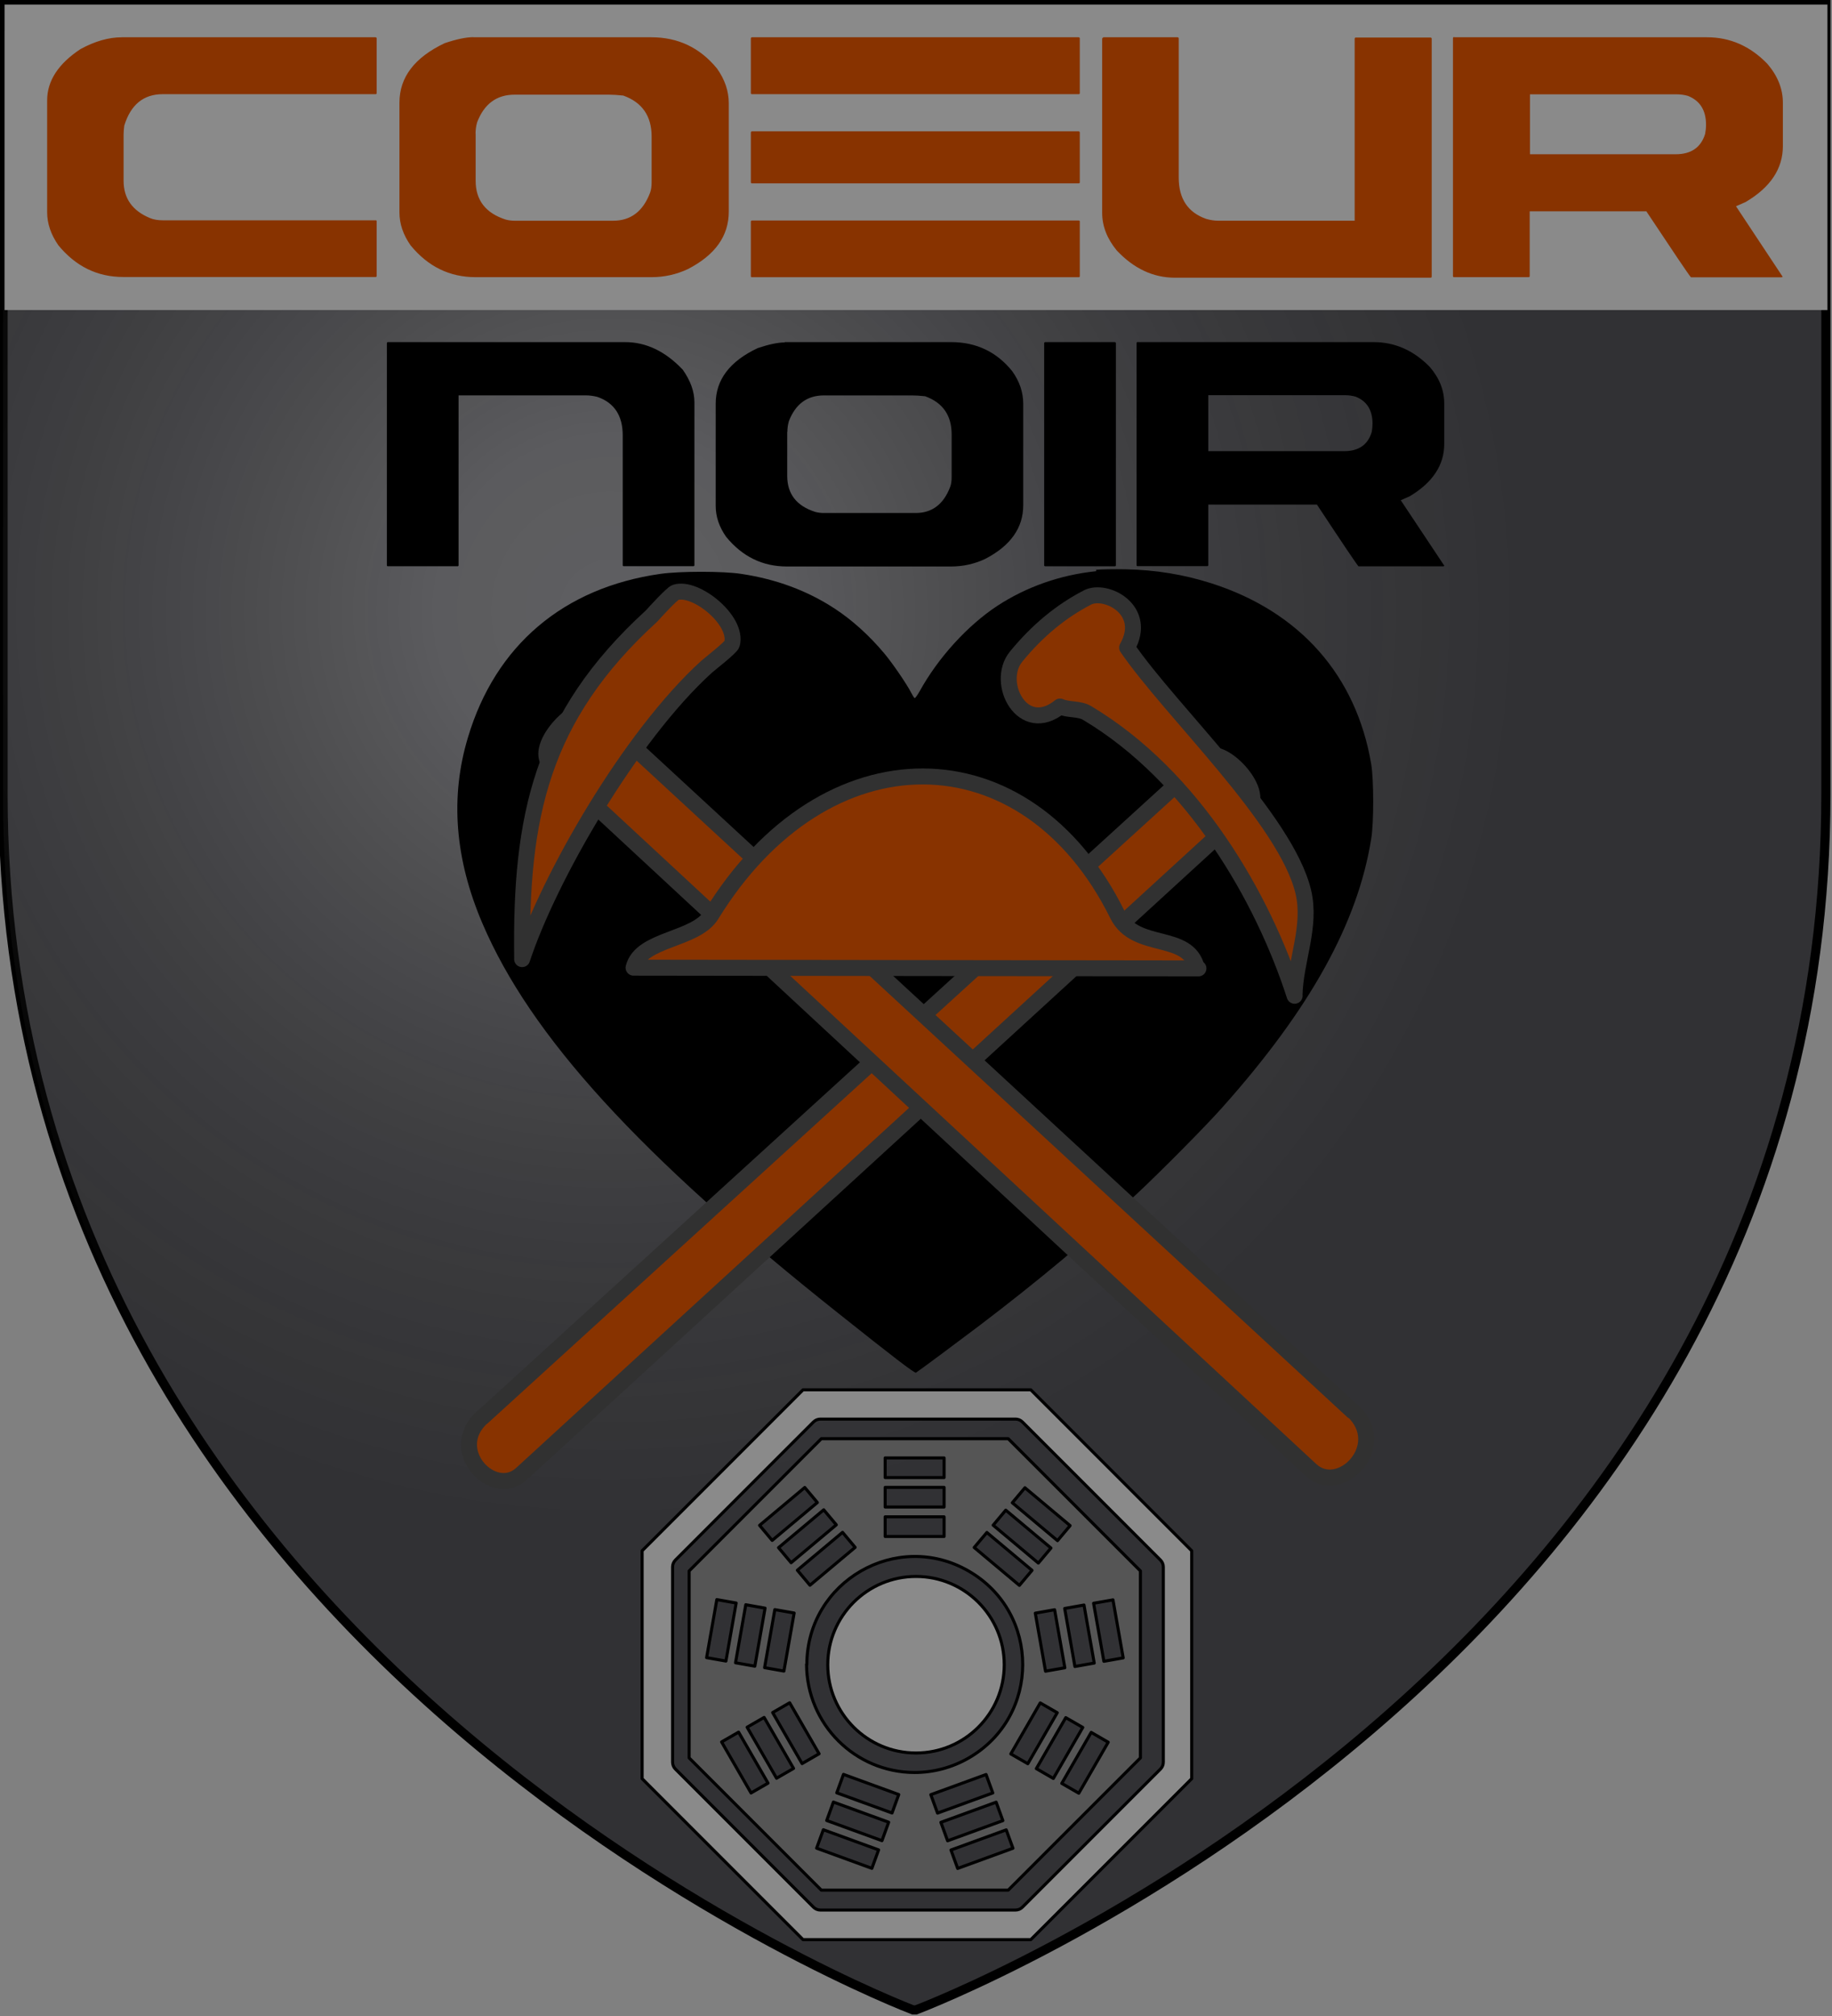<svg width="600" height="660" version="1.1" xmlns="http://www.w3.org/2000/svg">
 <rect width="100%" height="100%" fill="#808080" stroke="none"/>
 <title>GeoBrol - Blason de Cœur Noir, le Talisman (fictif)</title>
 <style>.f{fill:#37373a;}.h{fill:#8a8a8a;}.i{fill:#830}.t{stroke:#000;stroke-linecap:round;stroke-linejoin:round;stroke-miterlimit:10;}</style>
 <radialGradient id="A" cx="200" cy="200" r="300" gradientUnits="userSpaceOnUse">
  <stop stop-color="#fff" stop-opacity=".2" offset="0"/>
  <stop stop-color="#fff" stop-opacity=".18" offset=".19"/>
  <stop stop-color="#6b6b6b" stop-opacity=".15" offset=".6"/>
  <stop stop-opacity=".1" offset="1"/>
 </radialGradient>
 <path class="f" d="m300 658s298-112 298-398v-259h-597v259c0 285 298 398 298 398z" stroke="#000" stroke-width="3"/>
 <path d="m300 659s298-112 298-398v-259h-597v259c0 285 298 398 298 398z" fill="url(#A)"/>
 <path d="m359 187c-11.8 1.22-22.8 5.12-32.3 11.3-9.84 6.45-19.5 17.1-25.5 28-0.747 1.32-1.49 2.34-1.66 2.24-0.17-0.102-0.678-0.882-1.12-1.76-1.39-2.75-6.07-9.6-8.75-12.8-4.99-5.97-10.7-11.1-16.4-14.8-8.89-5.8-19-9.57-30.5-11.3-5.84-0.917-20.2-0.917-26.5 0-31.7 4.51-54 23.4-63 53.5-5.9 19.5-4.31 39.8 4.72 60.9 15.7 36.8 51.3 75.9 117 128 17.2 13.7 24.6 19.4 25 19.1 1.15-0.712 13.6-9.98 20.9-15.5 19.2-14.6 36-28.6 51.3-42.9 7.8-7.26 22.6-22.2 28.2-28.5 28.7-32.2 44.3-60.3 48.7-87.9 0.883-5.39 0.849-19.2 0-24.4-4.89-29-23.3-49.9-52.3-59.2-9.16-2.92-18.3-4.41-28.2-4.61-3.73-0.068-8.04 0-9.6 0.169z"/>
 <g class="h">
  <g stroke-linecap="round" stroke-linejoin="round" stroke-width="3">
   <path d="m1.5 1.5h597v100h-597v-100z"/>
   <g class="i" fill-rule="evenodd" stroke="#313131" stroke-linecap="butt" stroke-linejoin="miter" stroke-width="5.23">
    <path d="m158 464 237-216c4.86-4.42 19.7 11.1 13.8 16.5l-238 218c-9.2 8.43-24.8-7.64-12.9-18.5z"/>
    <path d="m424 326c-10.3-31.9-32.9-71.7-68-92.6-2.5-1.49-6.1-0.898-8.85-2.09-12.2 9.84-21.3-7.78-14.4-16.3 6.95-8.51 14.7-14.9 23.4-19.4 5.96-3.08 20 3.98 13 16.4 14.3 20.9 52.1 56.2 57.7 80 2.7 11.4-2.68 22.6-2.88 33.9v1e-3z"/>
    <path d="m443 462-248-229c-5.08-4.69-20.8 11.5-14.7 17.2l249 231c9.62 8.94 26.1-7.85 13.7-19.4z"/>
    <path d="m171 314c8.76-26.6 35.3-72.9 60.4-95.7 1.05-0.96 8.02-6.32 8.33-7.46 2.06-7.73-11.9-19-18.5-16.9-1.09 0.338-6.91 6.68-7.82 7.72-36.3 33.1-43 66-42.4 112z"/>
    <path d="m392 317c-2.79-12-20.1-5.63-26-17.5-29.7-60.1-95.7-60.7-133 0-5.22 8.43-23.1 7.69-25.5 17.3l185 0.239v1e-3z"/>
   </g>
  </g>
  <path class="i" d="m39.9 12.2h83.1c0.244 0.049 0.366 0.171 0.366 0.367v17.9c0 0.244-0.122 0.366-0.366 0.366h-69.7c-6.3 0-10.5 3.44-12.6 10.3-0.147 1.22-0.22 2.17-0.22 2.86v15.2c0 5.76 2.88 9.81 8.64 12.2 1.17 0.488 2.56 0.733 4.18 0.733h69.7c0.244 0 0.366 0.097 0.366 0.293v17.9c0 0.244-0.122 0.366-0.366 0.366h-82.6c-8.54 0-15.6-3.47-21.3-10.4-2.44-3.52-3.66-7.13-3.66-10.8v-36.6c0-6.4 3.64-12 10.9-16.8 4.74-2.59 9.25-3.88 13.6-3.88zm115 0h58.4c8.79 0 15.9 3.39 21.5 10.2 2.59 3.61 3.88 7.42 3.88 11.4v35.5c0 7.96-4.47 14.2-13.4 18.8-3.76 1.76-7.74 2.64-11.9 2.64h-57.6c-8.54 0-15.6-3.47-21.3-10.4-2.44-3.47-3.66-7.08-3.66-10.8v-35.9c0-8.35 4.93-14.8 14.8-19.5 3.91-1.32 7.06-1.98 9.45-1.98zm0.879 31.5v15.5c0 6.35 3.3 10.6 9.89 12.7 0.927 0.244 1.9 0.366 2.93 0.366h32.2c5.76 0 9.79-3.05 12.1-9.16 0.342-0.88 0.513-2.05 0.513-3.52v-14.9c0-6.69-3.1-11.2-9.3-13.4-1.81-0.196-3.39-0.293-4.76-0.293h-30.8c-5.91 0-10 3.03-12.3 9.08-0.342 1.22-0.513 2.47-0.513 3.74zm90.5-31.5h107c0.245 0.049 0.367 0.171 0.367 0.367v17.9c0 0.244-0.122 0.366-0.367 0.366h-107c-0.244 0-0.366-0.122-0.366-0.366v-17.9c0.049-0.245 0.171-0.367 0.366-0.367zm0 30.8h107c0.245 0.048 0.367 0.17 0.367 0.366v16.3c0 0.244-0.122 0.367-0.367 0.367h-107c-0.244 0-0.366-0.123-0.366-0.367v-16.3c0.049-0.244 0.171-0.366 0.366-0.366zm0 29.2h107c0.245 0 0.367 0.097 0.367 0.293v17.9c0 0.244-0.122 0.366-0.367 0.366h-107c-0.244 0-0.366-0.122-0.366-0.366v-17.9c0.049-0.196 0.171-0.293 0.366-0.293zm115-60h24.4c0.244 0.049 0.366 0.171 0.366 0.367v45.6c0 6.88 3 11.4 9.01 13.5 1.37 0.39 2.64 0.586 3.81 0.586h44.8v-59.6c0.049-0.245 0.171-0.367 0.366-0.367h24.5c0.244 0.049 0.366 0.171 0.366 0.367v77.9c0 0.244-0.122 0.366-0.366 0.366h-83.7c-7.13 0-13.5-2.98-19.1-8.94-3.17-3.86-4.76-7.96-4.76-12.3v-57c0.049-0.245 0.172-0.367 0.367-0.367zm115 0h82.8c7.52 0 14.1 2.88 19.7 8.64 3.42 3.96 5.13 8.23 5.13 12.8v14.2c0 7.37-4.05 13.5-12.2 18.3l-3.15 1.39 15.3 23.1-0.366 0.146h-29.7c-0.733-0.83-5.59-8.03-14.6-21.6h-38.2v21.2c0 0.244-0.122 0.366-0.366 0.366h-24.4c-0.244 0-0.366-0.122-0.366-0.366v-77.9c0.049-0.245 0.171-0.367 0.366-0.367zm24.8 18.7v19.6h47.7c5.08 0 8.3-2.22 9.67-6.66 0.195-1.03 0.293-2.03 0.293-3 0-4.74-1.98-7.89-5.93-9.45-1.22-0.342-2.47-0.513-3.74-0.513h-48z"/>
  <g class="t">
   <circle cx="300" cy="545" r="28.9"/>
   <path d="m269 471-43.3 43.3v61.2l43.3 43.3h61.2l43.3-43.3v-61.2l-43.3-43.3h-61.2zm60.4 23.4 14.8 12.4-4.13 4.92-14.8-12.4 4.13-4.92zm16 32.6 3.35 19-6.33 1.12-3.35-19 6.33-1.12zm-22.2-25.3 14.8 12.4-4.14 4.92-14.8-12.4 4.16-4.92zm-33.3-24.4h19.3v6.43h-19.3v-6.43zm0 9.64h19.3v6.43h-19.3v-6.43zm0 9.64h19.3v6.43h-19.3v-6.43zm-9.83 10-14.8 12.4-4.13-4.92 14.8-12.4 4.13 4.92zm-10.3-12.3 4.13 4.92-14.8 12.4-4.12-4.92 14.8-12.4zm-9.68 33.8-3.35 19-6.33-1.12 3.35-19 6.33 1.11zm3.48-41.1 4.13 4.92-14.8 12.4-4.13-4.93 14.8-12.4zm-13 39.5-3.35 19-6.33-1.12 3.36-19 6.31 1.12zm-15.8-2.8 6.33 1.12-3.35 19-6.33-1.12 3.35-19zm11.2 63.3-9.64-16.7 5.57-3.21 9.64 16.7-5.57 3.22zm8.36-4.82-9.64-16.7 5.57-3.21 9.64 16.7-5.57 3.21zm-1.28-21.5 5.57-3.21 9.64 16.7-5.57 3.22-9.64-16.7zm32.5 51-18.1-6.6 2.2-6.04 18.1 6.6-2.2 6.04zm3.3-9.06-18.1-6.6 2.2-6.04 18.1 6.6-2.2 6.04zm3.3-9.06-18.1-6.6 2.2-6.04 18.1 6.6-2.2 6.04zm-27.9-48.6c0-27.2 29.5-44.2 53-30.6 23.6 13.6 23.6 47.6 0 61.2-5.38 3.1-11.5 4.74-17.7 4.74-19.5-0.022-35.3-15.8-35.4-35.4zm40.6 42.6 18.1-6.6 2.2 6.04-18.1 6.6-2.2-6.04zm3.3 9.06 18.1-6.6 2.2 6.04-18.1 6.6-2.2-6.04zm5.5 15.1-2.2-6.04 18.1-6.6 2.2 6.03-18.1 6.6zm17.4-37.5 9.64-16.7 5.57 3.21-9.64 16.7-5.57-3.21zm8.36 4.82 9.64-16.7 5.57 3.21-9.64 16.7-5.57-3.22zm13.9 8.04-5.57-3.21 9.64-16.7 5.57 3.22-9.64 16.7zm11.2-63.3 3.35 19-6.33 1.12-3.37-19 6.35-1.11zm-6.14 20.7-6.33 1.12-3.35-19 6.33-1.12 3.35 19zm-22.7-57.4 14.8 12.4-4.13 4.92-14.8-12.4 4.13-4.92z" fill="#555"/>
   <path d="m263 455-52.7 52.7v74.6l52.7 52.7h74.6l52.7-52.7v-74.6l-52.7-52.7h-74.6zm118 58v63.9c0 0.852-0.337 1.67-0.942 2.27l-45.2 45.2c-0.602 0.605-1.42 0.942-2.27 0.942h-63.9c-0.852 0-1.67-0.337-2.27-0.942l-45.2-45.2c-0.601-0.604-0.942-1.42-0.942-2.27v-63.9c0-0.852 0.341-1.67 0.942-2.27l45.2-45.2c0.604-0.605 1.42-0.942 2.27-0.942h63.9c0.852 0 1.67 0.337 2.27 0.942l45.2 45.2c0.605 0.601 0.942 1.42 0.942 2.27z"/>
  </g>
 </g>
 <path d="m127 112h77.7c6.93 0 13.2 3.01 18.9 9.02 2.55 3.6 3.83 7.16 3.83 10.7v53.3c0 0.228-0.114 0.342-0.342 0.342h-22.8c-0.228 0-0.342-0.114-0.342-0.342v-42.5c0-6.47-2.78-10.7-8.34-12.6-1.32-0.319-2.53-0.479-3.62-0.479h-41.8v55.6c0 0.228-0.114 0.342-0.342 0.342h-22.8c-0.228 0-0.342-0.114-0.342-0.342v-72.7c0.046-0.227 0.16-0.341 0.342-0.341zm130 0h54.5c8.2 0 14.9 3.17 20 9.5 2.42 3.37 3.62 6.93 3.62 10.7v33.2c0 7.43-4.17 13.3-12.5 17.6-3.51 1.64-7.22 2.46-11.1 2.46h-53.8c-7.98 0-14.6-3.24-19.9-9.71-2.28-3.24-3.42-6.61-3.42-10.1v-33.5c0-7.79 4.6-13.9 13.8-18.2 3.65-1.23 6.59-1.84 8.82-1.84zm0.821 29.4v14.4c0 5.92 3.08 9.87 9.23 11.8 0.866 0.228 1.78 0.342 2.74 0.342h30.1c5.38 0 9.14-2.85 11.3-8.54 0.32-0.82 0.479-1.91 0.479-3.28v-13.9c0-6.24-2.89-10.4-8.68-12.5-1.69-0.183-3.17-0.274-4.44-0.274h-28.7c-5.51 0-9.34 2.83-11.5 8.48-0.318 1.14-0.478 2.3-0.478 3.49zm84.5-29.4h22.8c0.228 0.045 0.342 0.159 0.342 0.341v72.7c0 0.228-0.114 0.342-0.342 0.342h-22.8c-0.228 0-0.342-0.114-0.342-0.342v-72.7c0.046-0.227 0.16-0.341 0.342-0.341zm30.3 0h77.2c7.02 0 13.1 2.69 18.4 8.07 3.19 3.69 4.78 7.68 4.78 12v13.3c0 6.88-3.78 12.6-11.3 17.1l-2.94 1.3 14.3 21.5-0.342 0.136h-27.8c-0.683-0.775-5.22-7.5-13.6-20.2h-35.6v19.8c0 0.228-0.114 0.342-0.342 0.342h-22.8c-0.228 0-0.342-0.114-0.342-0.342v-72.7c0.046-0.227 0.16-0.341 0.342-0.341zm23.1 17.4v18.3h44.5c4.74 0 7.75-2.07 9.02-6.22 0.183-0.957 0.274-1.89 0.274-2.8 0-4.42-1.85-7.36-5.54-8.82-1.14-0.319-2.3-0.479-3.49-0.479h-44.8z"/>
</svg>
